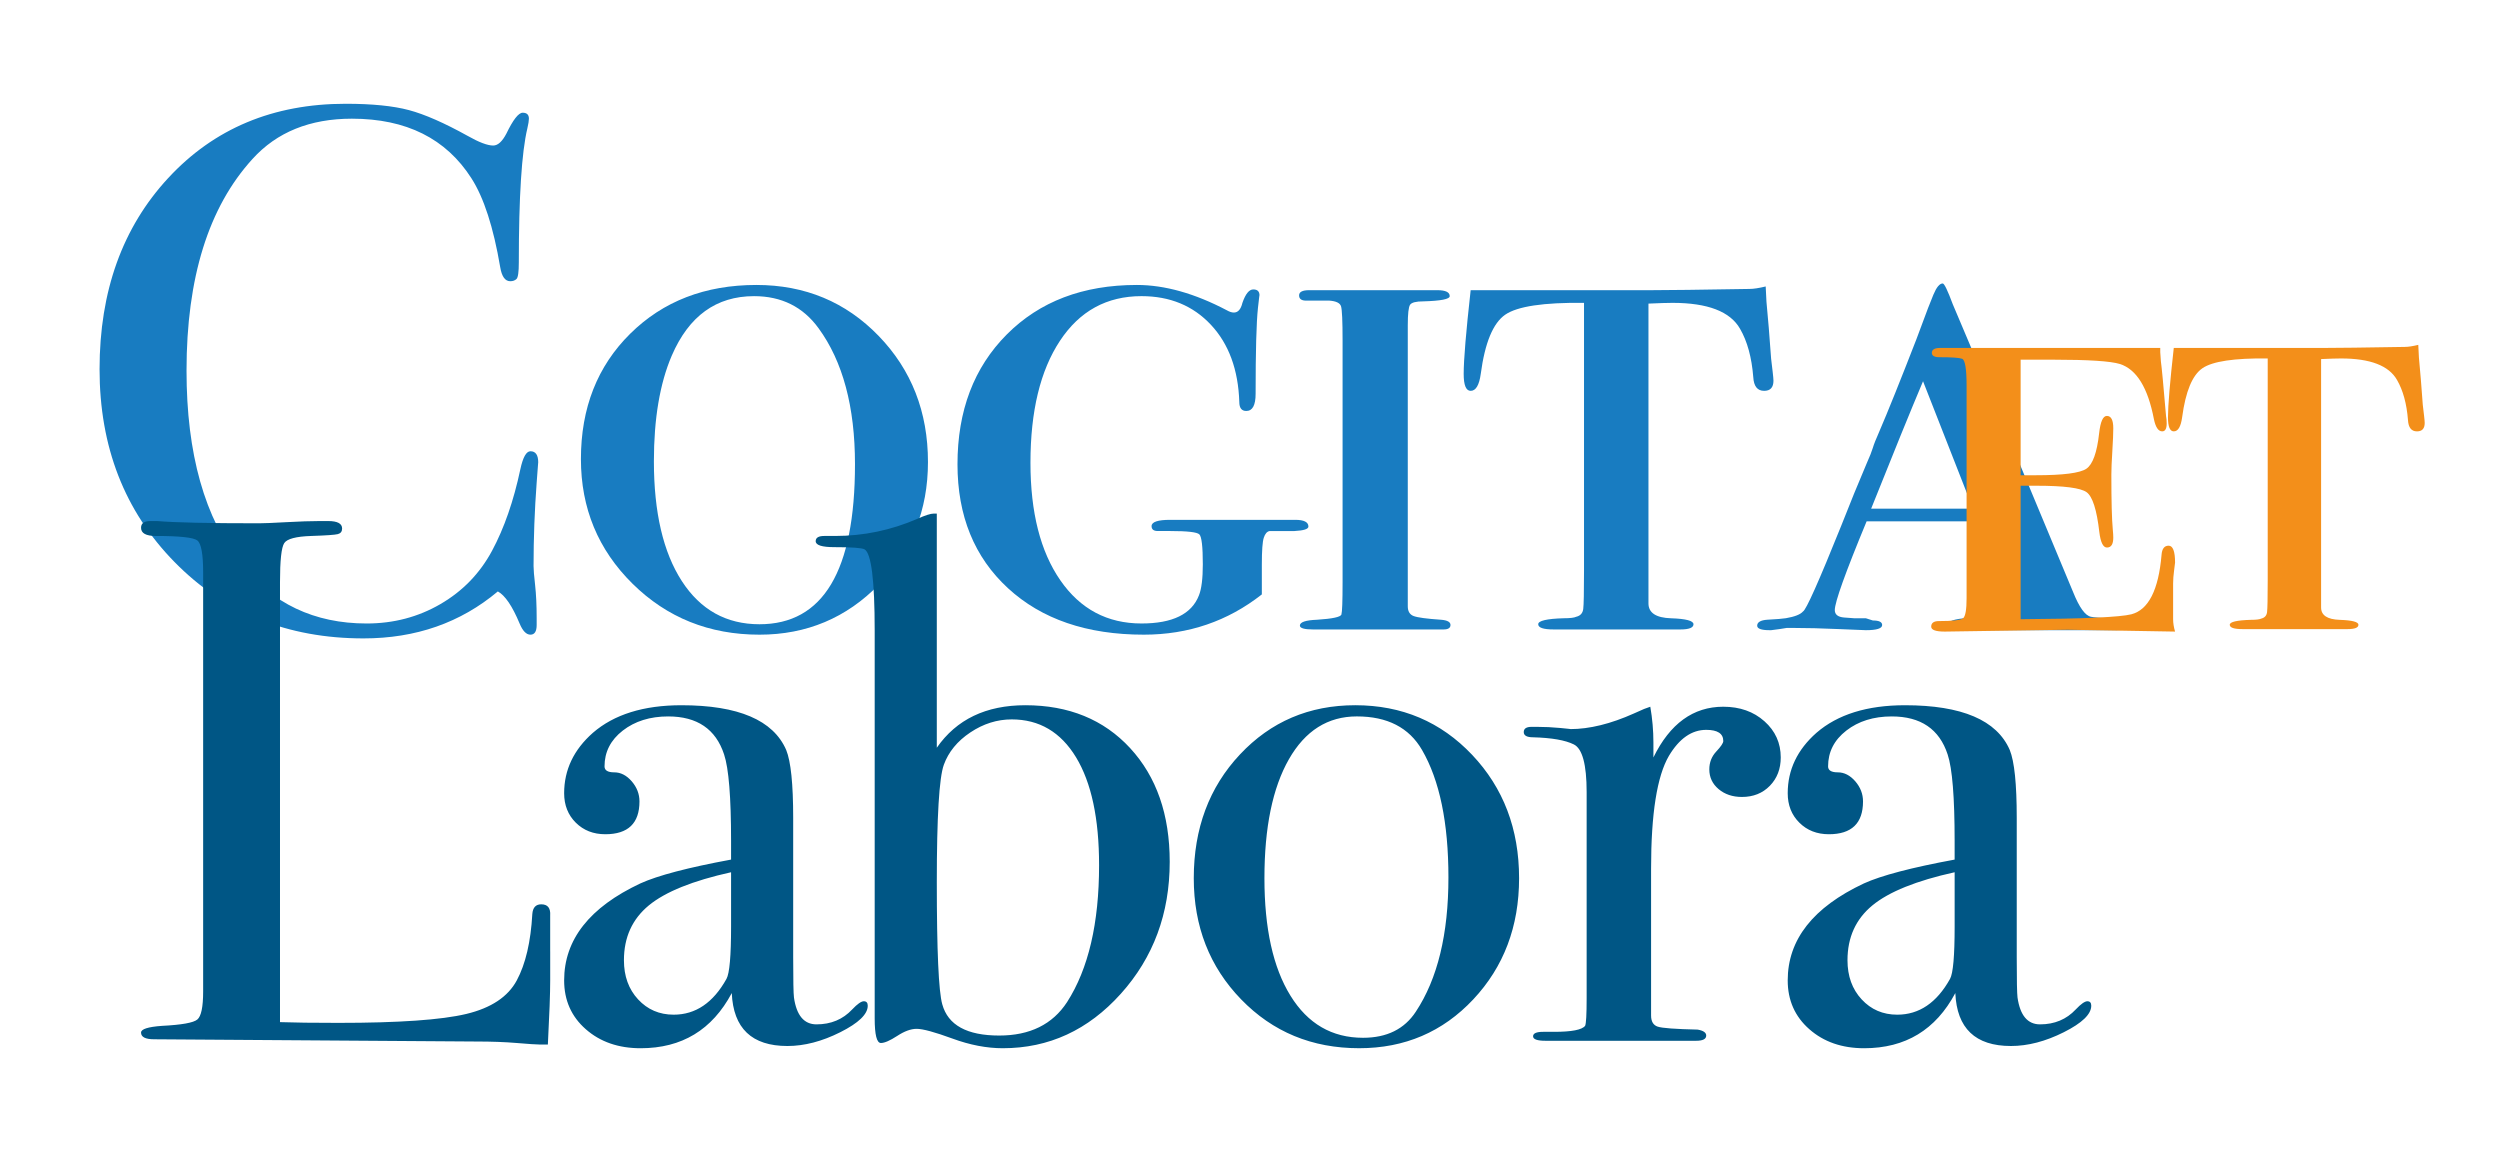 <?xml version="1.0" encoding="UTF-8"?>
<svg xmlns="http://www.w3.org/2000/svg" id="Livello_1" width="125.288mm" height="58.672mm" viewBox="0 0 355.148 166.315">
  <defs>
    <style>.cls-1{fill:#187cc1;}.cls-1,.cls-2,.cls-3{stroke-width:0px;}.cls-2{fill:#005685;}.cls-3{fill:#f38f1a;}</style>
  </defs>
  <path class="cls-1" d="M76.459,65.693c0-.07-.073.883-.22,2.859-.295,3.956-.442,7.91-.442,11.865,0,.495.072,1.395.221,2.7.146,1.308.221,2.879.221,4.715v.953c0,.917-.295,1.376-.883,1.376-.589,0-1.103-.529-1.543-1.588-1.031-2.471-2.06-3.989-3.089-4.556-5.294,4.449-11.654,6.674-19.08,6.674-10.81,0-19.762-3.619-26.857-10.858-7.097-7.237-10.643-16.365-10.643-27.382,0-11.086,3.253-20.143,9.761-27.169,6.508-7.027,14.907-10.54,25.202-10.54,3.75,0,6.744.301,8.988.9,2.243.601,5.018,1.819,8.328,3.654,1.617.919,2.83,1.378,3.64,1.378.661,0,1.285-.565,1.874-1.695.955-1.976,1.727-2.966,2.316-2.966.588,0,.883.282.883.847,0,.283-.074.741-.221,1.377-.81,3.39-1.213,9.745-1.213,19.066,0,1.343-.11,2.119-.331,2.331s-.516.317-.882.317c-.737,0-1.213-.67-1.434-2.012-.956-5.649-2.316-9.851-4.081-12.604-3.604-5.649-9.264-8.474-16.985-8.474-5.956,0-10.662,1.906-14.118,5.72-6.25,6.85-9.374,16.879-9.374,30.083,0,11.793,2.573,20.939,7.721,27.435,4.483,5.651,10.44,8.474,17.867,8.474,3.822,0,7.315-.917,10.478-2.755,3.16-1.834,5.605-4.358,7.334-7.572,1.727-3.213,3.069-7.08,4.026-11.599.366-1.695.844-2.542,1.433-2.542.735,0,1.103.53,1.103,1.589Z"></path>
  <path class="cls-1" d="M131.826,65.64c0,6.836-2.316,12.629-6.948,17.386-4.632,4.757-10.295,7.135-16.985,7.135-7.133,0-13.144-2.412-18.034-7.239-4.89-4.825-7.334-10.728-7.334-17.706,0-7.258,2.334-13.195,7.004-17.811,4.668-4.614,10.643-6.924,17.922-6.924,6.911,0,12.701,2.415,17.371,7.241,4.668,4.826,7.003,10.8,7.003,17.917ZM121.459,65.956c0-8.173-1.729-14.62-5.184-19.34-2.206-3.028-5.258-4.545-9.155-4.545-5.368,0-9.264,2.819-11.691,8.454-1.692,3.946-2.537,8.949-2.537,15.009,0,7.258,1.324,12.93,3.971,17.017,2.647,4.086,6.323,6.129,11.029,6.129,9.043,0,13.566-7.574,13.566-22.723Z"></path>
  <path class="cls-1" d="M185.873,74.802c0,.355-.662.566-1.985.637h-3.53c-.368.07-.644.386-.827.953-.185.565-.276,1.836-.276,3.813v4.237c-4.853,3.813-10.441,5.719-16.764,5.719-8.089,0-14.522-2.201-19.301-6.604-4.781-4.405-7.17-10.272-7.17-17.601,0-7.61,2.334-13.757,7.004-18.444,4.668-4.686,10.825-7.03,18.474-7.03,3.97,0,8.233,1.202,12.793,3.601.367.212.698.318.993.318.587,0,.992-.459,1.213-1.378.44-1.271.954-1.906,1.543-1.906.588,0,.883.283.883.847,0-.14-.074.461-.221,1.801-.221,2.049-.331,6.108-.331,12.182,0,1.625-.442,2.436-1.324,2.436-.661,0-.992-.424-.992-1.272-.149-4.59-1.489-8.244-4.026-10.963-2.537-2.717-5.828-4.078-9.871-4.078-4.927,0-8.788,2.115-11.58,6.343-2.796,4.227-4.192,10.005-4.192,17.33,0,7.048,1.415,12.614,4.247,16.7,2.829,4.086,6.672,6.129,11.525,6.129,4.412,0,7.132-1.331,8.162-3.993.366-.911.551-2.382.551-4.413,0-2.522-.166-3.942-.497-4.256-.33-.314-1.709-.471-4.135-.471h-1.765c-.589,0-.882-.232-.882-.696,0-.595.882-.894,2.647-.894h17.757c1.25,0,1.876.317,1.876.953Z"></path>
  <path class="cls-1" d="M206.055,88.785c0,.422-.331.635-.993.635h-18.529c-1.25,0-1.874-.185-1.874-.552,0-.488.808-.764,2.426-.826,2.206-.142,3.364-.391,3.474-.745s.166-1.885.166-4.59v-34.347c0-2.775-.074-4.391-.221-4.855-.148-.462-.699-.728-1.654-.799h-3.31c-.661,0-.992-.246-.992-.742,0-.492.478-.741,1.434-.741-.074,0,.146,0,.661,0h17.537c1.175,0,1.765.283,1.765.847,0,.424-1.251.672-3.75.742-1.031,0-1.655.159-1.876.477s-.331,1.29-.331,2.913v39.934c0,.707.276,1.165.828,1.378.551.212,1.855.388,3.916.529.882.072,1.324.318,1.324.743Z"></path>
  <path class="cls-1" d="M251.937,54.072c0,.968-.442,1.451-1.325,1.451-.955,0-1.471-.649-1.543-1.946-.221-2.801-.847-5.088-1.877-6.865-1.397-2.458-4.596-3.688-9.595-3.688-.735,0-1.874.037-3.418.106v42.583c0,1.342,1.064,2.049,3.197,2.119s3.199.352,3.199.847-.626.741-1.874.741h-17.978c-1.471,0-2.206-.246-2.206-.743,0-.495,1.214-.779,3.641-.849.881,0,1.469-.07,1.764-.212.588-.142.919-.514.993-1.114.072-.601.108-2.388.108-5.362v-38.115c-5.734-.069-9.468.49-11.194,1.68-1.728,1.192-2.886,3.992-3.474,8.403-.221,1.612-.699,2.416-1.434,2.416-.661,0-.992-.799-.992-2.401,0-2.016.331-5.983.992-11.899h25.699c2.278,0,6.91-.058,13.896-.177.588,0,1.359-.118,2.316-.352l.11,2.178.331,3.732.331,4.356.221,1.867c.072.623.11,1.038.11,1.245Z"></path>
  <path class="cls-1" d="M302.673,88.891c0,.422-.737.635-2.206.635h-21.727c-1.325,0-1.985-.28-1.985-.843,0-.558,1.323-.875,3.97-.947,3.161-.07,4.742-.418,4.742-1.051,0-.138-.221-.807-.662-2-.149-.558-.991-2.908-2.537-7.048l-1.323-3.577h-15.773c-3.014,7.273-4.522,11.476-4.522,12.605,0,.635.442.989,1.325,1.059l1.433.106h1.654l.993.316c.883,0,1.323.217,1.323.643,0,.49-.771.735-2.316.735-.221,0-1.526-.053-3.915-.159-2.39-.106-4.505-.159-6.343-.159h-.991l-.993.159-1.212.159h-.221c-1.176,0-1.764-.212-1.764-.637,0-.495.478-.779,1.433-.849,1.323-.07,2.206-.142,2.647-.214,1.248-.212,2.057-.529,2.426-.955.442-.21,2.242-4.248,5.405-12.107,1.248-3.184,2.462-6.158,3.641-8.919.442-.989.735-1.732.883-2.229.146-.497.442-1.24.881-2.231,1.25-2.903,3.014-7.292,5.296-13.168l1.662-4.447.762-1.909c.442-1.059.883-1.589,1.325-1.589.219,0,.696.989,1.431,2.966,2.206,5.155,7.903,18.785,17.095,40.887.881,2.191,1.726,3.354,2.537,3.496.219.07,1.397.176,3.53.316,1.395.072,2.095.391,2.095.955ZM280.281,72.26l-7.095-18.1c-1.787,4.234-4.244,10.268-7.371,18.1h14.465Z"></path>
  <path class="cls-2" d="M277.02,139.06c-1.884,3.389-4.384,5.085-7.499,5.085-2.03,0-3.716-.725-5.056-2.173-1.342-1.447-2.012-3.3-2.012-5.561,0-3.248,1.178-5.843,3.534-7.787,2.356-1.94,6.251-3.511,11.688-4.713v7.733c0,4.168-.22,6.638-.654,7.415M296.534,142.237c-.368,0-.92.389-1.654,1.164-1.323,1.414-3.016,2.119-5.073,2.119-1.765,0-2.832-1.27-3.199-3.812-.074-.566-.111-2.472-.111-5.721v-19.808c0-4.802-.331-8.015-.992-9.639-1.838-4.236-6.802-6.355-14.889-6.355-5.369,0-9.56,1.308-12.574,3.919-2.722,2.402-4.08,5.263-4.08,8.58,0,1.695.55,3.09,1.654,4.184,1.102,1.096,2.499,1.642,4.192,1.642,3.233,0,4.851-1.552,4.851-4.661,0-1.059-.368-2.012-1.102-2.861-.735-.846-1.564-1.27-2.482-1.27-.921,0-1.378-.282-1.378-.848,0-2.045.862-3.741,2.591-5.084,1.727-1.34,3.878-2.011,6.452-2.011,4.117,0,6.764,1.8,7.941,5.402.662,1.977.993,6.074.993,12.287v2.648c-6.12,1.13-10.418,2.261-12.895,3.389-7.213,3.389-10.817,7.981-10.817,13.771,0,2.826,1.023,5.138,3.072,6.937,2.046,1.801,4.643,2.702,7.79,2.702,5.853,0,10.168-2.612,12.948-7.839.219,5.016,2.852,7.522,7.9,7.522,2.415,0,4.919-.654,7.517-1.96,2.597-1.305,3.895-2.558,3.895-3.761,0-.423-.183-.635-.552-.635M250.653,102.463c-1.544-1.378-3.494-2.066-5.846-2.066-4.264,0-7.574,2.402-9.925,7.204v-2.119c0-1.696-.148-3.389-.441-5.085l-.883.318-1.434.635c-3.309,1.483-6.325,2.225-9.044,2.225.147,0-.33-.053-1.433-.159-1.103-.106-2.206-.159-3.31-.159h-.771c-.736,0-1.103.249-1.103.742,0,.494.442.741,1.324.741,2.646.071,4.577.409,5.79,1.012,1.213.603,1.82,2.857,1.82,6.76v29.278c0,2.343-.074,3.656-.22,3.94-.442.569-1.914.852-4.413.852h-1.544c-.956,0-1.433.212-1.433.636,0,.423.587.635,1.764.635h21.397c.954,0,1.434-.245,1.434-.741,0-.423-.406-.706-1.214-.847-3.161-.07-5.056-.21-5.68-.422-.625-.21-.937-.737-.937-1.58v-20.87c0-7.799.845-13.138,2.536-16.02,1.471-2.46,3.236-3.69,5.295-3.69,1.616,0,2.426.529,2.426,1.588,0,.284-.331.778-.992,1.483-.661.707-.993,1.554-.993,2.543,0,1.13.442,2.065,1.323,2.807.883.741,1.986,1.111,3.31,1.111,1.616,0,2.94-.529,3.971-1.588,1.028-1.06,1.544-2.4,1.544-4.025,0-2.047-.771-3.762-2.316-5.138M201.132,143.719c-1.619,2.473-4.12,3.708-7.501,3.708-4.412,0-7.85-1.995-10.312-5.985-2.465-3.989-3.695-9.549-3.695-16.683,0-7.204,1.158-12.833,3.474-16.896,2.315-4.06,5.531-6.09,9.651-6.09,4.338,0,7.425,1.588,9.264,4.766,2.499,4.308,3.75,10.346,3.75,18.113,0,8.051-1.545,14.406-4.631,19.066M209.127,107.228c-4.448-4.695-9.982-7.044-16.599-7.044-6.545,0-12.005,2.33-16.378,6.991-4.377,4.661-6.564,10.523-6.564,17.584,0,6.85,2.244,12.588,6.729,17.212,4.484,4.627,10.073,6.938,16.765,6.938,6.47,0,11.874-2.312,16.213-6.938,4.337-4.624,6.507-10.363,6.507-17.212,0-6.991-2.225-12.833-6.673-17.531M151.59,142.354c-2.069,3.172-5.282,4.755-9.642,4.755-4.581,0-7.277-1.48-8.091-4.439-.517-1.83-.776-7.608-.776-17.331,0-9.297.333-14.863.999-16.696.665-1.83,1.919-3.362,3.766-4.595,1.848-1.234,3.806-1.851,5.876-1.851,3.915,0,6.962,1.797,9.143,5.39,2.177,3.595,3.269,8.702,3.269,15.322,0,8.243-1.515,14.724-4.544,19.444M160.545,106.275c-3.75-4.059-8.714-6.09-14.89-6.09-5.587,0-9.779,2.012-12.574,6.037v-33.261h-.441c-.442,0-1.213.248-2.316.741-3.749,1.626-7.648,2.437-11.69,2.437h-1.544c-.809,0-1.214.249-1.214.741,0,.567.882.848,2.647.848,2.499,0,3.933.105,4.302.317.954.567,1.433,4.415,1.433,11.547v55.081c0,2.33.293,3.496.883,3.496.513,0,1.286-.335,2.316-1.005,1.027-.671,1.947-1.007,2.757-1.007.882,0,2.572.46,5.074,1.377,2.497.919,4.887,1.378,7.167,1.378,6.543,0,12.132-2.577,16.765-7.733,4.633-5.154,6.949-11.403,6.949-18.748,0-6.708-1.876-12.092-5.625-16.155M103.203,139.06c-1.886,3.389-4.384,5.085-7.501,5.085-2.031,0-3.715-.725-5.056-2.173-1.342-1.447-2.011-3.3-2.011-5.561,0-3.248,1.178-5.843,3.532-7.787,2.356-1.94,6.254-3.511,11.688-4.713v7.733c0,4.168-.219,6.638-.652,7.415M122.716,142.237c-.368,0-.921.389-1.655,1.164-1.324,1.414-3.016,2.119-5.074,2.119-1.765,0-2.832-1.27-3.197-3.812-.075-.566-.111-2.472-.111-5.721v-19.808c0-4.802-.331-8.015-.992-9.639-1.838-4.236-6.803-6.355-14.89-6.355-5.369,0-9.559,1.308-12.574,3.919-2.721,2.402-4.081,5.263-4.081,8.58,0,1.695.553,3.09,1.655,4.184,1.104,1.096,2.5,1.642,4.191,1.642,3.236,0,4.855-1.552,4.855-4.661,0-1.059-.369-2.012-1.104-2.861-.736-.846-1.562-1.27-2.481-1.27-.92,0-1.379-.282-1.379-.848,0-2.045.864-3.741,2.592-5.084,1.727-1.34,3.879-2.011,6.452-2.011,4.116,0,6.764,1.8,7.942,5.402.66,1.977.991,6.074.991,12.287v2.648c-6.119,1.13-10.416,2.261-12.893,3.389-7.214,3.389-10.821,7.981-10.821,13.771,0,2.826,1.025,5.138,3.074,6.937,2.048,1.801,4.644,2.702,7.792,2.702,5.852,0,10.168-2.612,12.947-7.839.22,5.016,2.853,7.522,7.903,7.522,2.411,0,4.918-.654,7.515-1.96,2.597-1.305,3.898-2.558,3.898-3.761,0-.423-.186-.635-.552-.635M78.158,135.14v-5.085c.072-1.059-.351-1.588-1.269-1.588-.775,0-1.199.459-1.268,1.377-.221,3.956-.956,7.097-2.206,9.428-1.25,2.33-3.639,3.919-7.167,4.767-3.531.847-9.596,1.27-18.2,1.27-3.528,0-6.286-.035-8.272-.106v-62.495c0-3.106.202-4.96.608-5.562.402-.6,1.67-.935,3.805-1.006,2.131-.069,3.4-.159,3.804-.264.403-.106.607-.372.607-.795,0-.706-.661-1.06-1.984-1.06h-1.213c-1.252,0-2.832.054-4.742.159-1.914.106-3.199.159-3.861.159-7.207,0-12.022-.106-14.448-.318h-.993c-.881,0-1.322.318-1.322.954,0,.778.697,1.165,2.095,1.165,3.381,0,5.349.212,5.899.636.552.424.827,1.944.827,4.554v59.53c0,2.19-.276,3.514-.827,3.972-.55.46-2.224.76-5.018.9-1.986.144-2.977.46-2.977.955,0,.635.623.952,1.87.952l45.797.318c2.127,0,4.034.069,5.723.212,1.688.141,2.752.213,3.194.213h1.21c.22-4.236.331-7.274.331-9.11v-4.131Z"></path>
  <path class="cls-3" d="M308.987,79.931c0,.061-.047.433-.138,1.117s-.138,1.296-.138,1.83v5.089c0,.531.091,1.117.275,1.756l-15.252-.263-17.461.263c-1.286,0-1.928-.234-1.928-.699,0-.529.364-.794,1.097-.794,1.948,0,3.092-.133,3.426-.396.335-.263.504-1.213.504-2.851v-30.199c0-2.399-.216-3.672-.642-3.819s-1.493-.22-3.198-.22c-.731,0-1.097-.204-1.097-.615,0-.467.396-.702,1.188-.702h31.26v.605l.091,1.297c.123.866.366,3.461.733,7.786.059.289.091.635.091,1.038,0,.75-.214,1.125-.637,1.125-.549,0-.942-.585-1.183-1.756-.851-4.447-2.457-7.052-4.823-7.813-1.336-.408-4.489-.614-9.465-.614h-4.641v16.416h2.177c3.867,0,6.255-.307,7.16-.922.908-.615,1.513-2.296,1.815-5.047.182-1.638.549-2.458,1.097-2.458.608,0,.913.585.913,1.756,0,.702-.044,1.786-.135,3.248-.093,1.464-.138,2.575-.138,3.335,0,3.805.069,6.409.204,7.813.047.47.069.849.069,1.141,0,.937-.3,1.404-.9,1.404-.541,0-.903-.731-1.082-2.194-.362-3.161-.962-5.048-1.803-5.663-.844-.614-3.217-.921-7.123-.921h-2.253v18.962c8.916-.057,14.163-.293,15.742-.703,2.425-.642,3.849-3.451,4.275-8.427.061-.878.396-1.316,1.006-1.316s.915.804.915,2.41Z"></path>
  <path class="cls-3" d="M344.451,60.077c0,.803-.364,1.204-1.097,1.204-.792,0-1.218-.539-1.279-1.614-.182-2.321-.701-4.216-1.555-5.689-1.156-2.037-3.808-3.056-7.952-3.056-.61,0-1.552.03-2.834.087v35.29c0,1.112.883,1.697,2.652,1.756,1.766.059,2.652.293,2.652.701,0,.411-.519.615-1.555.615h-14.898c-1.22,0-1.828-.204-1.828-.615s1.004-.644,3.016-.703c.731,0,1.218-.059,1.461-.177.487-.118.762-.426.824-.925.059-.497.091-1.978.091-4.442v-31.587c-4.752-.058-7.846.406-9.278,1.392-1.432.988-2.391,3.308-2.878,6.963-.184,1.337-.58,2.003-1.188,2.003-.549,0-.824-.663-.824-1.991,0-1.67.275-4.959.824-9.861h21.296c1.889,0,5.726-.048,11.516-.146.487,0,1.129-.097,1.921-.291l.091,1.804.273,3.093.275,3.611.182,1.547c.061.515.091.86.091,1.031Z"></path>
</svg>
